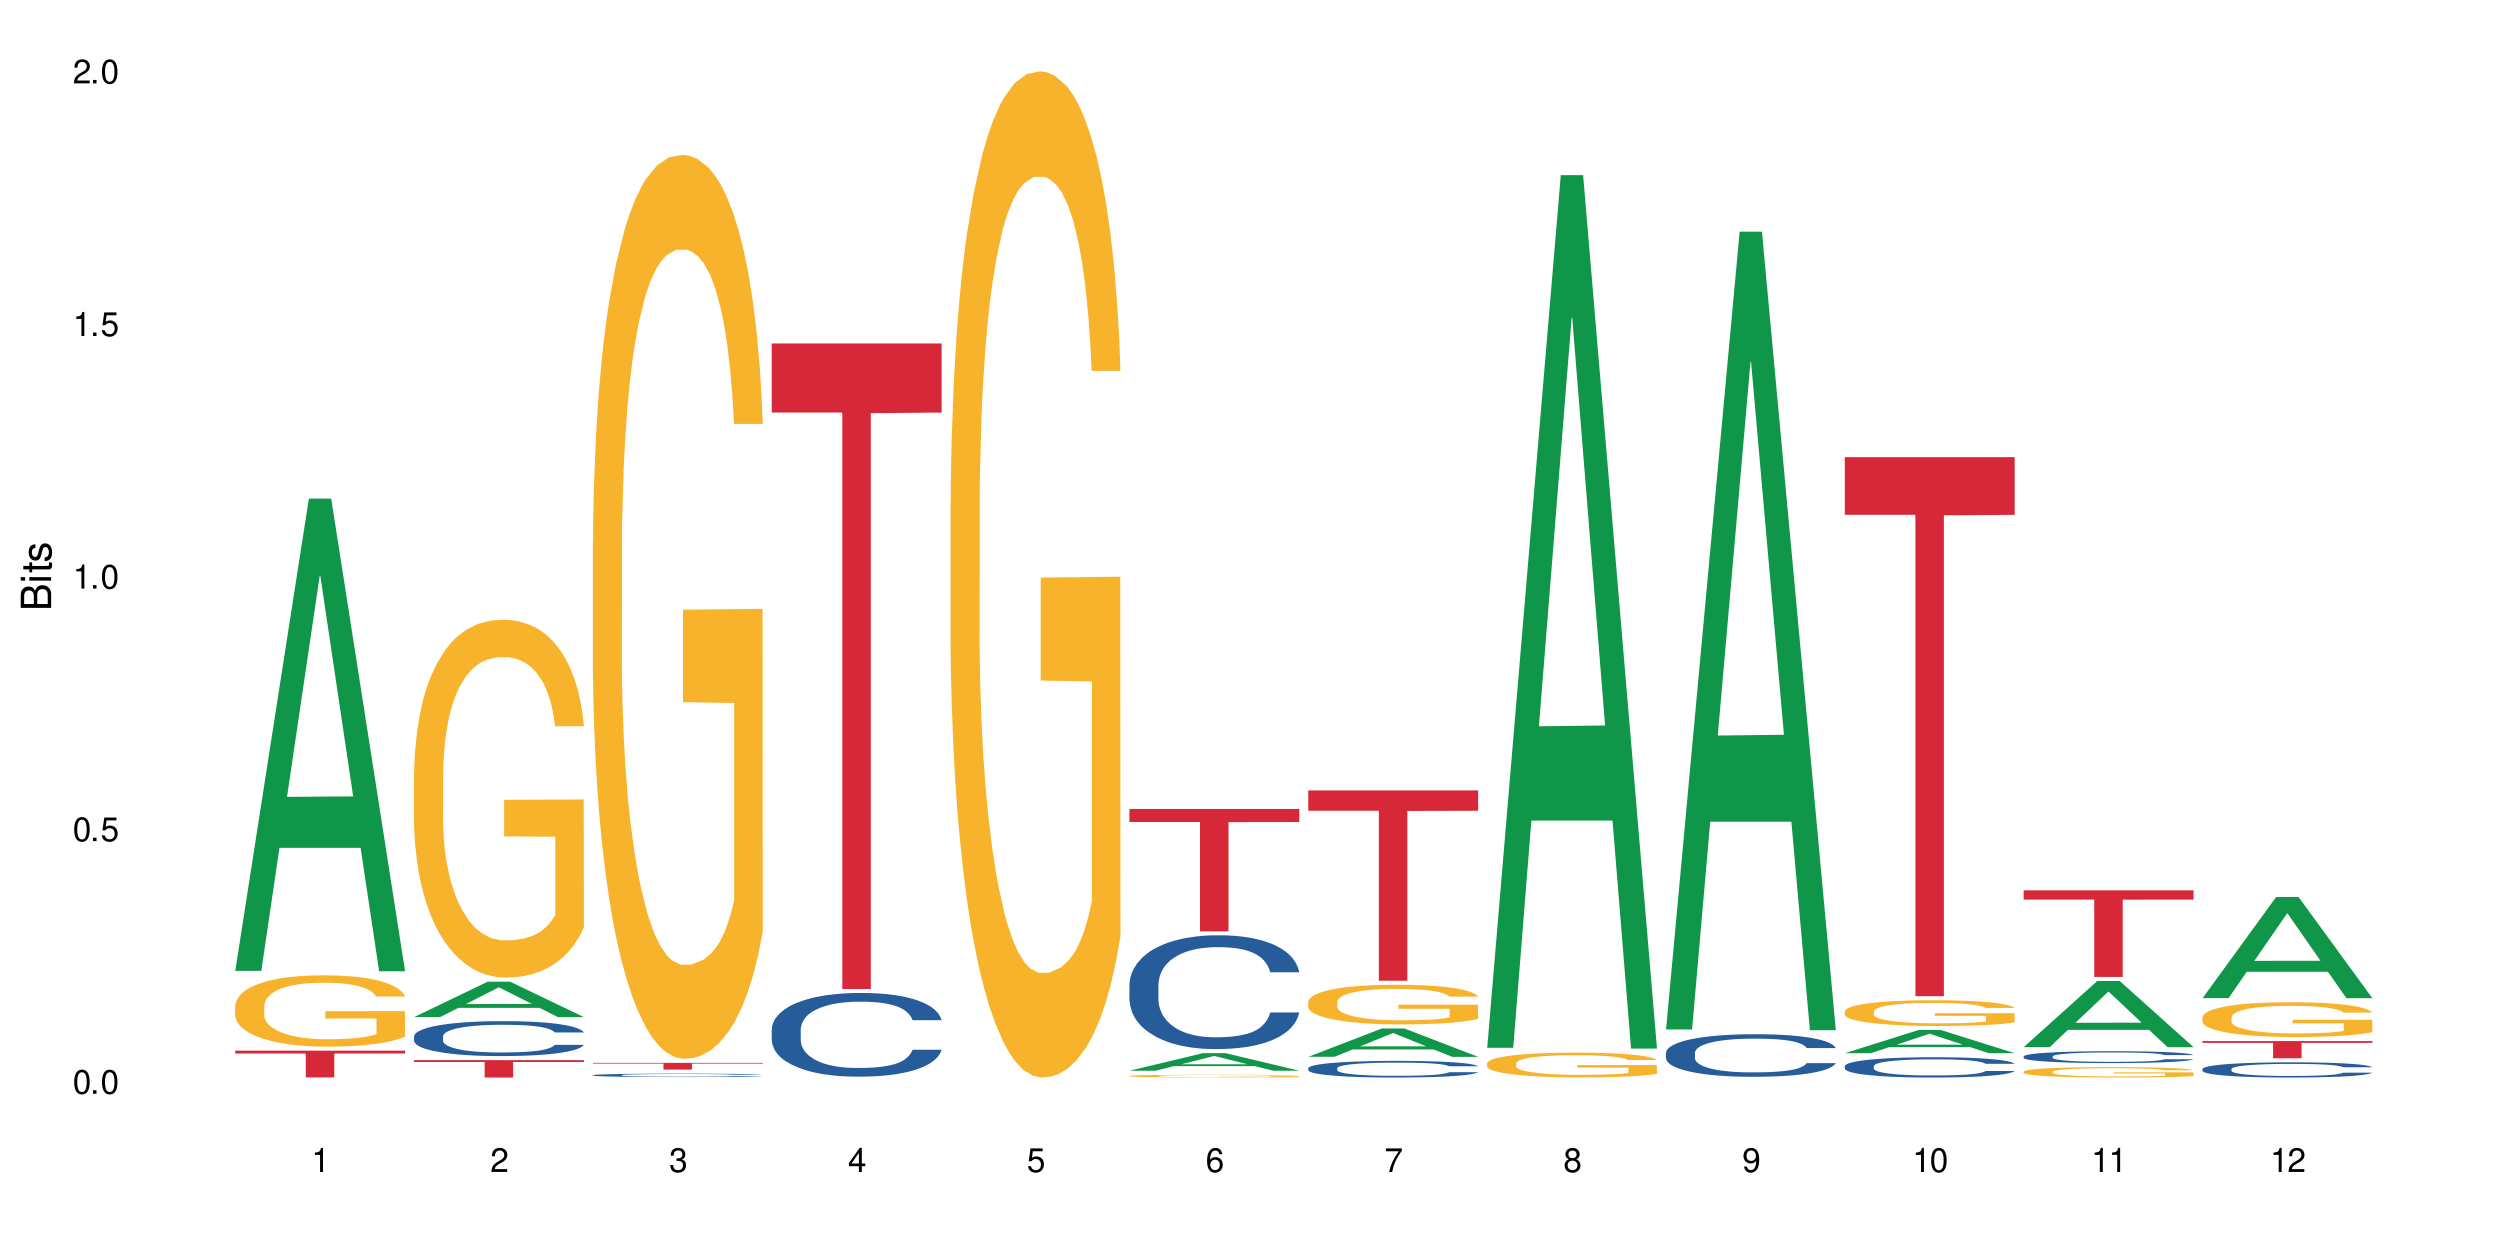 <?xml version="1.0" encoding="UTF-8"?>
<svg xmlns="http://www.w3.org/2000/svg" xmlns:xlink="http://www.w3.org/1999/xlink" width="720" height="360" viewBox="0 0 720 360">
<defs>
<g>
<g id="glyph-0-0">
</g>
<g id="glyph-0-1">
<path d="M 2.641 -6.938 C 2 -6.938 1.422 -6.656 1.078 -6.172 C 0.641 -5.562 0.406 -4.641 0.406 -3.359 C 0.406 -1.016 1.188 0.219 2.641 0.219 C 4.078 0.219 4.859 -1.016 4.859 -3.297 C 4.859 -4.641 4.656 -5.547 4.203 -6.172 C 3.844 -6.656 3.281 -6.938 2.641 -6.938 Z M 2.641 -6.188 C 3.547 -6.188 4 -5.25 4 -3.375 C 4 -1.406 3.562 -0.484 2.625 -0.484 C 1.734 -0.484 1.281 -1.438 1.281 -3.344 C 1.281 -5.25 1.734 -6.188 2.641 -6.188 Z M 2.641 -6.188 "/>
</g>
<g id="glyph-0-2">
<path d="M 1.828 -1 L 0.828 -1 L 0.828 0 L 1.828 0 Z M 1.828 -1 "/>
</g>
<g id="glyph-0-3">
<path d="M 4.562 -6.797 L 1.062 -6.797 L 0.547 -3.094 L 1.328 -3.094 C 1.719 -3.562 2.047 -3.734 2.578 -3.734 C 3.484 -3.734 4.062 -3.109 4.062 -2.094 C 4.062 -1.125 3.484 -0.531 2.578 -0.531 C 1.828 -0.531 1.375 -0.906 1.188 -1.672 L 0.328 -1.672 C 0.453 -1.109 0.547 -0.844 0.75 -0.594 C 1.125 -0.078 1.828 0.219 2.594 0.219 C 3.969 0.219 4.922 -0.781 4.922 -2.219 C 4.922 -3.562 4.031 -4.484 2.719 -4.484 C 2.25 -4.484 1.859 -4.359 1.469 -4.062 L 1.734 -5.969 L 4.562 -5.969 Z M 4.562 -6.797 "/>
</g>
<g id="glyph-0-4">
<path d="M 2.484 -4.938 L 2.484 0 L 3.328 0 L 3.328 -6.938 L 2.766 -6.938 C 2.469 -5.875 2.281 -5.734 0.984 -5.562 L 0.984 -4.938 Z M 2.484 -4.938 "/>
</g>
<g id="glyph-0-5">
<path d="M 4.859 -0.828 L 1.281 -0.828 C 1.359 -1.406 1.672 -1.781 2.5 -2.281 L 3.469 -2.828 C 4.406 -3.344 4.906 -4.062 4.906 -4.906 C 4.906 -5.484 4.672 -6.031 4.266 -6.406 C 3.859 -6.766 3.375 -6.938 2.719 -6.938 C 1.859 -6.938 1.219 -6.625 0.844 -6.031 C 0.609 -5.672 0.5 -5.234 0.484 -4.531 L 1.328 -4.531 C 1.359 -5.016 1.406 -5.281 1.531 -5.516 C 1.75 -5.938 2.188 -6.203 2.703 -6.203 C 3.469 -6.203 4.031 -5.641 4.031 -4.891 C 4.031 -4.344 3.719 -3.859 3.125 -3.516 L 2.234 -3 C 0.812 -2.172 0.406 -1.531 0.328 -0.016 L 4.859 -0.016 Z M 4.859 -0.828 "/>
</g>
<g id="glyph-0-6">
<path d="M 2.125 -3.188 L 2.578 -3.188 C 3.5 -3.188 3.984 -2.766 3.984 -1.922 C 3.984 -1.062 3.469 -0.531 2.594 -0.531 C 1.656 -0.531 1.203 -1 1.156 -2.016 L 0.312 -2.016 C 0.344 -1.453 0.438 -1.094 0.609 -0.781 C 0.953 -0.109 1.625 0.219 2.547 0.219 C 3.953 0.219 4.859 -0.625 4.859 -1.938 C 4.859 -2.828 4.516 -3.297 3.703 -3.594 C 4.344 -3.844 4.656 -4.328 4.656 -5.031 C 4.656 -6.219 3.875 -6.938 2.578 -6.938 C 1.203 -6.938 0.484 -6.172 0.453 -4.703 L 1.297 -4.703 C 1.312 -5.125 1.344 -5.359 1.453 -5.578 C 1.641 -5.969 2.062 -6.203 2.594 -6.203 C 3.344 -6.203 3.797 -5.75 3.797 -5 C 3.797 -4.516 3.609 -4.219 3.25 -4.047 C 3.016 -3.953 2.703 -3.922 2.125 -3.906 Z M 2.125 -3.188 "/>
</g>
<g id="glyph-0-7">
<path d="M 3.141 -1.672 L 3.141 0 L 3.984 0 L 3.984 -1.672 L 4.984 -1.672 L 4.984 -2.438 L 3.984 -2.438 L 3.984 -6.938 L 3.359 -6.938 L 0.266 -2.578 L 0.266 -1.672 Z M 3.141 -2.438 L 1 -2.438 L 3.141 -5.5 Z M 3.141 -2.438 "/>
</g>
<g id="glyph-0-8">
<path d="M 4.781 -5.125 C 4.609 -6.266 3.891 -6.938 2.844 -6.938 C 2.094 -6.938 1.422 -6.578 1.031 -5.953 C 0.594 -5.266 0.406 -4.422 0.406 -3.172 C 0.406 -2 0.578 -1.25 0.984 -0.641 C 1.359 -0.078 1.953 0.219 2.703 0.219 C 3.984 0.219 4.922 -0.75 4.922 -2.094 C 4.922 -3.375 4.062 -4.281 2.844 -4.281 C 2.172 -4.281 1.641 -4.031 1.281 -3.516 C 1.281 -5.234 1.828 -6.188 2.797 -6.188 C 3.391 -6.188 3.797 -5.797 3.938 -5.125 Z M 2.734 -3.531 C 3.547 -3.531 4.062 -2.953 4.062 -2.031 C 4.062 -1.156 3.484 -0.531 2.703 -0.531 C 1.922 -0.531 1.328 -1.188 1.328 -2.078 C 1.328 -2.938 1.906 -3.531 2.734 -3.531 Z M 2.734 -3.531 "/>
</g>
<g id="glyph-0-9">
<path d="M 4.984 -6.797 L 0.438 -6.797 L 0.438 -5.969 L 4.109 -5.969 C 2.5 -3.656 1.828 -2.234 1.328 0 L 2.219 0 C 2.594 -2.172 3.453 -4.047 4.984 -6.094 Z M 4.984 -6.797 "/>
</g>
<g id="glyph-0-10">
<path d="M 3.75 -3.656 C 4.469 -4.094 4.688 -4.438 4.688 -5.078 C 4.688 -6.172 3.844 -6.938 2.641 -6.938 C 1.438 -6.938 0.594 -6.172 0.594 -5.094 C 0.594 -4.438 0.812 -4.094 1.516 -3.656 C 0.734 -3.266 0.359 -2.703 0.359 -1.922 C 0.359 -0.656 1.281 0.219 2.641 0.219 C 3.984 0.219 4.922 -0.656 4.922 -1.922 C 4.922 -2.703 4.531 -3.266 3.75 -3.656 Z M 2.641 -6.188 C 3.359 -6.188 3.812 -5.75 3.812 -5.062 C 3.812 -4.406 3.344 -3.984 2.641 -3.984 C 1.922 -3.984 1.453 -4.406 1.453 -5.078 C 1.453 -5.75 1.922 -6.188 2.641 -6.188 Z M 2.641 -3.266 C 3.484 -3.266 4.062 -2.719 4.062 -1.906 C 4.062 -1.078 3.484 -0.531 2.625 -0.531 C 1.797 -0.531 1.219 -1.094 1.219 -1.906 C 1.219 -2.719 1.781 -3.266 2.641 -3.266 Z M 2.641 -3.266 "/>
</g>
<g id="glyph-0-11">
<path d="M 0.516 -1.578 C 0.672 -0.453 1.406 0.219 2.438 0.219 C 3.188 0.219 3.859 -0.141 4.266 -0.766 C 4.688 -1.453 4.891 -2.297 4.891 -3.547 C 4.891 -4.719 4.703 -5.453 4.312 -6.078 C 3.938 -6.641 3.344 -6.938 2.594 -6.938 C 1.297 -6.938 0.359 -5.969 0.359 -4.625 C 0.359 -3.344 1.234 -2.453 2.453 -2.453 C 3.094 -2.453 3.578 -2.672 4.016 -3.203 C 4 -1.484 3.469 -0.531 2.5 -0.531 C 1.906 -0.531 1.484 -0.906 1.359 -1.578 Z M 2.578 -6.203 C 3.375 -6.203 3.969 -5.531 3.969 -4.641 C 3.969 -3.797 3.391 -3.188 2.547 -3.188 C 1.734 -3.188 1.234 -3.766 1.234 -4.688 C 1.234 -5.562 1.797 -6.203 2.578 -6.203 Z M 2.578 -6.203 "/>
</g>
<g id="glyph-1-0">
</g>
<g id="glyph-1-1">
<path d="M 0 -0.953 L 0 -4.891 C 0 -5.719 -0.234 -6.344 -0.734 -6.797 C -1.188 -7.234 -1.812 -7.469 -2.5 -7.469 C -3.547 -7.469 -4.188 -7 -4.625 -5.875 C -4.984 -6.688 -5.625 -7.094 -6.531 -7.094 C -7.172 -7.094 -7.734 -6.859 -8.141 -6.391 C -8.562 -5.922 -8.75 -5.344 -8.75 -4.5 L -8.75 -0.953 Z M -4.984 -2.062 L -7.766 -2.062 L -7.766 -4.219 C -7.766 -4.844 -7.688 -5.203 -7.453 -5.5 C -7.219 -5.812 -6.859 -5.969 -6.375 -5.969 C -5.891 -5.969 -5.531 -5.812 -5.297 -5.5 C -5.062 -5.203 -4.984 -4.844 -4.984 -4.219 Z M -0.984 -2.062 L -4 -2.062 L -4 -4.781 C -4 -5.766 -3.438 -6.359 -2.484 -6.359 C -1.547 -6.359 -0.984 -5.766 -0.984 -4.781 Z M -0.984 -2.062 "/>
</g>
<g id="glyph-1-2">
<path d="M -6.281 -1.797 L -6.281 -0.797 L 0 -0.797 L 0 -1.797 Z M -8.75 -1.797 L -8.75 -0.797 L -7.484 -0.797 L -7.484 -1.797 Z M -8.75 -1.797 "/>
</g>
<g id="glyph-1-3">
<path d="M -6.281 -3.047 L -6.281 -2.016 L -8.016 -2.016 L -8.016 -1.016 L -6.281 -1.016 L -6.281 -0.172 L -5.469 -0.172 L -5.469 -1.016 L -0.719 -1.016 C -0.078 -1.016 0.281 -1.453 0.281 -2.234 C 0.281 -2.5 0.25 -2.719 0.188 -3.047 L -0.641 -3.047 C -0.609 -2.906 -0.594 -2.766 -0.594 -2.562 C -0.594 -2.141 -0.719 -2.016 -1.156 -2.016 L -5.469 -2.016 L -5.469 -3.047 Z M -6.281 -3.047 "/>
</g>
<g id="glyph-1-4">
<path d="M -4.531 -5.25 C -5.766 -5.25 -6.469 -4.422 -6.469 -2.969 C -6.469 -1.516 -5.719 -0.562 -4.547 -0.562 C -3.562 -0.562 -3.094 -1.062 -2.734 -2.562 L -2.516 -3.484 C -2.344 -4.188 -2.094 -4.469 -1.641 -4.469 C -1.047 -4.469 -0.641 -3.875 -0.641 -3 C -0.641 -2.453 -0.797 -2 -1.062 -1.75 C -1.25 -1.594 -1.422 -1.531 -1.875 -1.469 L -1.875 -0.406 C -0.422 -0.453 0.281 -1.266 0.281 -2.922 C 0.281 -4.5 -0.5 -5.516 -1.719 -5.516 C -2.656 -5.516 -3.172 -4.984 -3.469 -3.734 L -3.703 -2.766 C -3.891 -1.953 -4.156 -1.609 -4.594 -1.609 C -5.188 -1.609 -5.547 -2.125 -5.547 -2.938 C -5.547 -3.75 -5.203 -4.172 -4.531 -4.203 Z M -4.531 -5.25 "/>
</g>
</g>
</defs>
<rect x="-72" y="-36" width="864" height="432" fill="rgb(100%, 100%, 100%)" fill-opacity="1"/>
<path fill-rule="nonzero" fill="rgb(6.275%, 58.824%, 28.235%)" fill-opacity="1" d="M 67.73 279.602 L 67.785 279.473 L 88.957 143.59 L 95.387 143.59 L 116.664 279.727 L 109.188 279.727 L 103.855 244.191 L 80.488 244.191 L 75.258 279.602 L 67.73 279.602 L 82.734 229.492 L 101.711 229.363 L 92.25 165.832 L 92.145 165.703 L 92.039 166.086 L 82.684 229.363 L 82.734 229.492 Z M 67.73 279.602 "/>
<path fill-rule="nonzero" fill="rgb(96.863%, 70.196%, 16.863%)" fill-opacity="1" d="M 67.73 289.688 L 67.789 289.668 L 67.789 289.293 L 68.031 288.449 L 68.625 287.289 L 69.402 286.332 L 70.238 285.582 L 70.773 285.188 L 71.668 284.625 L 72.445 284.211 L 74.414 283.367 L 76.922 282.578 L 78.293 282.242 L 79.844 281.922 L 82.051 281.566 L 83.066 281.438 L 86.172 281.137 L 89.691 280.949 L 93.57 280.891 L 95.359 280.91 L 97.805 280.984 L 101.148 281.191 L 103.059 281.379 L 104.551 281.566 L 106.102 281.812 L 108.012 282.188 L 109.801 282.637 L 111.234 283.086 L 112.664 283.648 L 113.859 284.25 L 114.871 284.906 L 115.77 285.691 L 116.305 286.352 L 116.664 287.008 L 108.367 287.008 L 107.891 286.352 L 107.355 285.844 L 106.461 285.223 L 105.562 284.773 L 104.668 284.418 L 102.996 283.93 L 101.566 283.629 L 99.777 283.367 L 98.047 283.199 L 96.074 283.086 L 94.883 283.047 L 91.719 283.047 L 88.855 283.18 L 87.184 283.328 L 85.992 283.48 L 84.32 283.762 L 83.305 283.988 L 82.707 284.137 L 80.918 284.719 L 79.727 285.242 L 79.07 285.598 L 78.234 286.164 L 77.637 286.668 L 76.98 287.418 L 76.621 287.98 L 76.145 289.258 L 76.086 292.633 L 76.266 293.348 L 76.621 294.113 L 77.102 294.789 L 77.816 295.504 L 78.531 296.047 L 79.785 296.777 L 80.859 297.266 L 81.695 297.586 L 83.305 298.09 L 83.961 298.258 L 85.512 298.598 L 87.125 298.859 L 89.094 299.086 L 90.586 299.199 L 92.973 299.293 L 96.016 299.293 L 99.598 299.18 L 101.863 299.027 L 103.414 298.879 L 104.43 298.746 L 105.684 298.543 L 106.578 298.355 L 107.414 298.148 L 108.43 297.828 L 108.43 293.348 L 93.688 293.328 L 93.688 291.227 L 116.602 291.207 L 116.664 298.543 L 115.41 299.047 L 113.859 299.535 L 112.367 299.91 L 110.816 300.23 L 108.605 300.586 L 106.816 300.812 L 104.07 301.074 L 101.566 301.242 L 98.941 301.355 L 96.613 301.41 L 93.867 301.43 L 91.422 301.391 L 88.797 301.281 L 86.707 301.129 L 84.797 300.941 L 82.887 300.699 L 80.5 300.305 L 78.949 299.984 L 77.34 299.59 L 75.727 299.121 L 74.297 298.617 L 73.34 298.223 L 72.387 297.773 L 71.371 297.211 L 70.418 296.57 L 69.699 295.992 L 69.043 295.332 L 68.566 294.715 L 68.09 293.871 L 67.852 293.195 L 67.73 292.613 Z M 67.73 289.688 "/>
<path fill-rule="nonzero" fill="rgb(83.922%, 15.686%, 22.353%)" fill-opacity="1" d="M 67.73 302.594 L 116.664 302.594 L 116.664 303.418 L 96.27 303.426 L 96.27 310.289 L 88.066 310.289 L 88.066 303.434 L 87.945 303.418 L 67.73 303.418 Z M 67.73 302.594 "/>
<path fill-rule="nonzero" fill="rgb(6.275%, 58.824%, 28.235%)" fill-opacity="1" d="M 119.238 292.922 L 119.289 292.914 L 140.465 282.719 L 146.895 282.719 L 168.172 292.934 L 160.695 292.934 L 155.363 290.266 L 131.996 290.266 L 126.766 292.922 L 119.238 292.922 L 134.242 289.164 L 153.219 289.152 L 143.758 284.387 L 143.652 284.379 L 143.547 284.406 L 134.191 289.152 L 134.242 289.164 Z M 119.238 292.922 "/>
<path fill-rule="nonzero" fill="rgb(14.51%, 36.078%, 60%)" fill-opacity="1" d="M 119.238 298.469 L 119.297 298.461 L 119.297 298.238 L 119.477 297.891 L 119.895 297.449 L 120.312 297.145 L 121.387 296.605 L 122.879 296.082 L 124.43 295.676 L 125.562 295.438 L 126.578 295.254 L 128.906 294.914 L 130.398 294.738 L 132.008 294.582 L 133.977 294.426 L 135.41 294.336 L 138.633 294.188 L 141.02 294.125 L 142.871 294.098 L 146.867 294.098 L 149.254 294.133 L 150.984 294.18 L 152.895 294.254 L 154.504 294.336 L 157.309 294.535 L 159.816 294.793 L 160.949 294.941 L 162.742 295.227 L 164.113 295.5 L 165.066 295.742 L 166.141 296.082 L 167.098 296.492 L 167.812 296.961 L 168.172 297.359 L 159.816 297.359 L 159.398 296.988 L 158.922 296.707 L 158.027 296.328 L 157.133 296.062 L 155.879 295.797 L 154.746 295.621 L 153.191 295.445 L 151.82 295.336 L 150.387 295.254 L 149.016 295.199 L 146.391 295.145 L 143.348 295.145 L 142.211 295.16 L 139.887 295.234 L 138.633 295.301 L 136.844 295.43 L 135.59 295.547 L 134.098 295.73 L 133.082 295.887 L 131.828 296.125 L 130.934 296.336 L 129.922 296.641 L 129.324 296.871 L 128.785 297.129 L 128.309 297.43 L 127.949 297.754 L 127.711 298.094 L 127.594 298.422 L 127.594 299.848 L 127.711 300.18 L 128.012 300.566 L 128.785 301.125 L 129.922 301.613 L 131.234 302 L 132.484 302.273 L 133.203 302.402 L 134.156 302.551 L 135.648 302.734 L 137.797 302.918 L 139.051 302.992 L 140.961 303.062 L 142.93 303.102 L 145.555 303.102 L 147.883 303.062 L 149.434 303.02 L 151.043 302.945 L 153.254 302.789 L 154.625 302.641 L 155.816 302.465 L 156.715 302.293 L 157.309 302.145 L 158.207 301.859 L 158.922 301.547 L 159.457 301.227 L 159.816 300.914 L 168.172 300.914 L 167.812 301.281 L 167.277 301.641 L 166.738 301.906 L 165.902 302.227 L 164.949 302.512 L 163.574 302.836 L 162.441 303.047 L 160.949 303.273 L 159.578 303.449 L 158.086 303.605 L 155.879 303.789 L 154.445 303.883 L 152.895 303.965 L 151.043 304.039 L 148.719 304.102 L 146.211 304.141 L 143.883 304.148 L 141.379 304.129 L 139.527 304.094 L 137.082 304.012 L 134.039 303.844 L 131.828 303.672 L 130.098 303.496 L 128.605 303.312 L 126.938 303.062 L 124.789 302.66 L 123.477 302.348 L 122.582 302.09 L 121.566 301.73 L 120.852 301.41 L 120.016 300.895 L 119.418 300.242 L 119.238 299.738 Z M 119.238 298.469 "/>
<path fill-rule="nonzero" fill="rgb(96.863%, 70.196%, 16.863%)" fill-opacity="1" d="M 119.238 222.617 L 119.297 222.523 L 119.297 220.641 L 119.535 216.406 L 120.133 210.566 L 120.91 205.766 L 121.746 202 L 122.281 200.023 L 123.176 197.199 L 123.953 195.125 L 125.922 190.891 L 128.43 186.938 L 129.801 185.242 L 131.352 183.641 L 133.559 181.852 L 134.574 181.191 L 137.676 179.688 L 141.199 178.746 L 145.078 178.461 L 146.867 178.555 L 149.312 178.934 L 152.656 179.969 L 154.566 180.91 L 156.059 181.852 L 157.609 183.074 L 159.52 184.957 L 161.309 187.219 L 162.742 189.477 L 164.172 192.301 L 165.367 195.316 L 166.379 198.609 L 167.277 202.566 L 167.812 205.859 L 168.172 209.156 L 159.875 209.156 L 159.398 205.859 L 158.863 203.316 L 157.965 200.211 L 157.07 197.953 L 156.176 196.164 L 154.504 193.715 L 153.074 192.207 L 151.281 190.891 L 149.551 190.043 L 147.582 189.477 L 146.391 189.289 L 143.227 189.289 L 140.363 189.949 L 138.691 190.703 L 137.5 191.453 L 135.828 192.867 L 134.812 193.996 L 134.215 194.75 L 132.426 197.668 L 131.234 200.305 L 130.578 202.094 L 129.742 204.918 L 129.145 207.461 L 128.488 211.227 L 128.129 214.051 L 127.652 220.453 L 127.594 237.398 L 127.773 240.977 L 128.129 244.836 L 128.605 248.227 L 129.324 251.805 L 130.039 254.535 L 131.293 258.207 L 132.367 260.656 L 133.203 262.254 L 134.812 264.797 L 135.469 265.645 L 137.02 267.34 L 138.633 268.656 L 140.602 269.789 L 142.094 270.352 L 144.48 270.824 L 147.523 270.824 L 151.105 270.258 L 153.371 269.504 L 154.922 268.75 L 155.938 268.094 L 157.191 267.059 L 158.086 266.117 L 158.922 265.078 L 159.938 263.48 L 159.938 240.977 L 145.195 240.883 L 145.195 230.34 L 168.109 230.246 L 168.172 267.059 L 166.918 269.598 L 165.367 272.047 L 163.875 273.93 L 162.324 275.531 L 160.113 277.32 L 158.324 278.449 L 155.578 279.766 L 153.074 280.613 L 150.449 281.18 L 148.121 281.461 L 145.375 281.555 L 142.93 281.367 L 140.305 280.805 L 138.215 280.051 L 136.305 279.109 L 134.395 277.883 L 132.008 275.906 L 130.457 274.305 L 128.848 272.328 L 127.234 269.977 L 125.801 267.434 L 124.848 265.457 L 123.895 263.195 L 122.879 260.371 L 121.926 257.172 L 121.207 254.254 L 120.551 250.957 L 120.074 247.852 L 119.598 243.613 L 119.359 240.223 L 119.238 237.305 Z M 119.238 222.617 "/>
<path fill-rule="nonzero" fill="rgb(83.922%, 15.686%, 22.353%)" fill-opacity="1" d="M 119.238 305.312 L 168.172 305.312 L 168.172 305.848 L 147.777 305.855 L 147.777 310.332 L 139.574 310.332 L 139.574 305.859 L 139.453 305.848 L 119.238 305.848 Z M 119.238 305.312 "/>
<path fill-rule="nonzero" fill="rgb(14.51%, 36.078%, 60%)" fill-opacity="1" d="M 170.746 309.641 L 170.805 309.641 L 170.805 309.617 L 170.984 309.586 L 171.402 309.543 L 171.82 309.512 L 172.895 309.461 L 174.387 309.41 L 175.938 309.371 L 177.07 309.348 L 178.086 309.328 L 180.414 309.297 L 181.906 309.277 L 183.516 309.262 L 185.484 309.246 L 186.918 309.238 L 190.141 309.223 L 192.527 309.219 L 194.375 309.215 L 198.375 309.215 L 200.762 309.219 L 202.492 309.223 L 204.402 309.23 L 206.012 309.238 L 208.816 309.258 L 211.324 309.285 L 212.457 309.297 L 214.25 309.324 L 215.621 309.352 L 216.574 309.375 L 217.648 309.41 L 218.605 309.449 L 219.32 309.496 L 219.68 309.531 L 211.324 309.531 L 210.906 309.496 L 210.43 309.469 L 209.535 309.434 L 208.641 309.406 L 207.387 309.383 L 206.25 309.363 L 204.699 309.348 L 203.328 309.336 L 201.895 309.328 L 200.523 309.324 L 197.898 309.316 L 194.855 309.316 L 193.719 309.32 L 191.395 309.328 L 190.141 309.332 L 188.352 309.344 L 187.098 309.355 L 185.605 309.375 L 184.59 309.391 L 183.336 309.414 L 182.441 309.434 L 181.426 309.465 L 180.832 309.484 L 180.293 309.512 L 179.816 309.539 L 179.457 309.57 L 179.219 309.605 L 179.102 309.637 L 179.102 309.773 L 179.219 309.809 L 179.52 309.844 L 180.293 309.898 L 181.426 309.945 L 182.742 309.984 L 183.992 310.012 L 184.711 310.023 L 185.664 310.039 L 187.156 310.055 L 189.305 310.074 L 190.559 310.082 L 192.469 310.086 L 194.438 310.09 L 197.062 310.09 L 199.391 310.086 L 200.941 310.082 L 202.551 310.074 L 204.762 310.062 L 206.133 310.047 L 207.324 310.031 L 208.223 310.012 L 208.816 310 L 209.711 309.969 L 210.43 309.941 L 210.965 309.91 L 211.324 309.879 L 219.68 309.879 L 219.32 309.914 L 218.785 309.949 L 218.246 309.977 L 217.41 310.008 L 216.457 310.035 L 215.082 310.066 L 213.949 310.086 L 212.457 310.109 L 211.086 310.125 L 209.594 310.141 L 207.387 310.16 L 205.953 310.168 L 204.402 310.176 L 202.551 310.184 L 200.227 310.188 L 197.719 310.191 L 192.887 310.191 L 191.035 310.188 L 188.59 310.18 L 185.547 310.164 L 183.336 310.148 L 181.605 310.129 L 180.113 310.113 L 178.445 310.086 L 176.297 310.047 L 174.984 310.02 L 174.086 309.992 L 173.074 309.957 L 172.355 309.926 L 171.523 309.875 L 170.926 309.812 L 170.746 309.766 Z M 170.746 309.641 "/>
<path fill-rule="nonzero" fill="rgb(96.863%, 70.196%, 16.863%)" fill-opacity="1" d="M 170.746 156.098 L 170.805 155.859 L 170.805 151.105 L 171.043 140.406 L 171.641 125.664 L 172.418 113.539 L 173.254 104.027 L 173.789 99.035 L 174.684 91.902 L 175.461 86.672 L 177.43 75.973 L 179.938 65.984 L 181.309 61.707 L 182.859 57.664 L 185.066 53.145 L 186.082 51.48 L 189.184 47.676 L 192.707 45.301 L 196.586 44.586 L 198.375 44.824 L 200.82 45.773 L 204.164 48.391 L 206.074 50.77 L 207.566 53.145 L 209.117 56.238 L 211.027 60.992 L 212.816 66.699 L 214.25 72.406 L 215.68 79.539 L 216.875 87.145 L 217.887 95.469 L 218.785 105.453 L 219.32 113.773 L 219.68 122.098 L 211.383 122.098 L 210.906 113.773 L 210.371 107.355 L 209.473 99.508 L 208.578 93.805 L 207.684 89.285 L 206.012 83.105 L 204.582 79.301 L 202.789 75.973 L 201.059 73.832 L 199.09 72.406 L 197.898 71.93 L 194.734 71.93 L 191.871 73.594 L 190.199 75.496 L 189.008 77.398 L 187.336 80.965 L 186.32 83.816 L 185.723 85.719 L 183.934 93.09 L 182.742 99.746 L 182.086 104.266 L 181.25 111.398 L 180.652 117.816 L 179.996 127.328 L 179.637 134.461 L 179.16 150.629 L 179.102 193.426 L 179.281 202.461 L 179.637 212.207 L 180.113 220.77 L 180.832 229.801 L 181.547 236.699 L 182.801 245.969 L 183.875 252.152 L 184.711 256.195 L 186.32 262.613 L 186.977 264.754 L 188.527 269.035 L 190.141 272.363 L 192.109 275.215 L 193.602 276.641 L 195.988 277.832 L 199.031 277.832 L 202.613 276.402 L 204.879 274.5 L 206.43 272.602 L 207.445 270.934 L 208.699 268.32 L 209.594 265.941 L 210.43 263.328 L 211.445 259.285 L 211.445 202.461 L 196.703 202.223 L 196.703 175.594 L 219.617 175.355 L 219.68 268.32 L 218.426 274.738 L 216.875 280.922 L 215.383 285.676 L 213.832 289.719 L 211.621 294.234 L 209.832 297.09 L 207.086 300.418 L 204.582 302.559 L 201.957 303.984 L 199.629 304.699 L 196.883 304.934 L 194.438 304.461 L 191.812 303.035 L 189.723 301.133 L 187.812 298.754 L 185.902 295.664 L 183.516 290.668 L 181.965 286.629 L 180.355 281.633 L 178.742 275.691 L 177.309 269.27 L 176.355 264.277 L 175.402 258.57 L 174.387 251.438 L 173.43 243.355 L 172.715 235.984 L 172.059 227.664 L 171.582 219.816 L 171.105 209.117 L 170.867 200.559 L 170.746 193.188 Z M 170.746 156.098 "/>
<path fill-rule="nonzero" fill="rgb(83.922%, 15.686%, 22.353%)" fill-opacity="1" d="M 170.746 306.098 L 219.68 306.098 L 219.68 306.309 L 199.285 306.309 L 199.285 308.051 L 191.078 308.051 L 191.078 306.312 L 190.961 306.309 L 170.746 306.309 Z M 170.746 306.098 "/>
<path fill-rule="nonzero" fill="rgb(14.51%, 36.078%, 60%)" fill-opacity="1" d="M 222.254 296.473 L 222.312 296.449 L 222.312 295.922 L 222.492 295.086 L 222.91 294.027 L 223.328 293.301 L 224.402 292.004 L 225.895 290.746 L 227.445 289.777 L 228.578 289.207 L 229.594 288.766 L 231.922 287.949 L 233.414 287.531 L 235.023 287.156 L 236.992 286.781 L 238.426 286.562 L 241.648 286.211 L 244.035 286.055 L 245.883 285.988 L 249.883 285.988 L 252.27 286.078 L 254 286.188 L 255.91 286.363 L 257.52 286.562 L 260.324 287.047 L 262.832 287.664 L 263.965 288.016 L 265.754 288.699 L 267.129 289.359 L 268.082 289.934 L 269.156 290.746 L 270.113 291.738 L 270.828 292.863 L 271.188 293.809 L 262.832 293.809 L 262.414 292.926 L 261.938 292.246 L 261.043 291.344 L 260.145 290.703 L 258.895 290.066 L 257.758 289.645 L 256.207 289.227 L 254.836 288.965 L 253.402 288.766 L 252.031 288.633 L 249.406 288.5 L 246.363 288.5 L 245.227 288.543 L 242.902 288.723 L 241.648 288.875 L 239.855 289.184 L 238.605 289.469 L 237.113 289.91 L 236.098 290.285 L 234.844 290.855 L 233.949 291.363 L 232.934 292.09 L 232.34 292.641 L 231.801 293.258 L 231.324 293.984 L 230.965 294.754 L 230.727 295.57 L 230.609 296.363 L 230.609 299.777 L 230.727 300.57 L 231.027 301.496 L 231.801 302.836 L 232.934 304.004 L 234.25 304.93 L 235.5 305.59 L 236.219 305.898 L 237.172 306.25 L 238.664 306.691 L 240.812 307.133 L 242.066 307.309 L 243.977 307.484 L 245.945 307.574 L 248.57 307.574 L 250.898 307.484 L 252.449 307.375 L 254.059 307.199 L 256.266 306.824 L 257.641 306.473 L 258.832 306.055 L 259.73 305.633 L 260.324 305.281 L 261.219 304.602 L 261.938 303.852 L 262.473 303.078 L 262.832 302.332 L 271.188 302.332 L 270.828 303.211 L 270.289 304.07 L 269.754 304.711 L 268.918 305.48 L 267.965 306.164 L 266.59 306.934 L 265.457 307.441 L 263.965 307.992 L 262.594 308.41 L 261.102 308.785 L 258.895 309.223 L 257.461 309.445 L 255.91 309.645 L 254.059 309.82 L 251.73 309.973 L 249.227 310.062 L 246.898 310.082 L 244.391 310.039 L 242.543 309.953 L 240.098 309.754 L 237.051 309.355 L 234.844 308.938 L 233.113 308.52 L 231.621 308.078 L 229.953 307.484 L 227.805 306.516 L 226.492 305.766 L 225.594 305.148 L 224.582 304.293 L 223.863 303.52 L 223.031 302.289 L 222.434 300.723 L 222.254 299.512 Z M 222.254 296.473 "/>
<path fill-rule="nonzero" fill="rgb(83.922%, 15.686%, 22.353%)" fill-opacity="1" d="M 222.254 98.918 L 271.188 98.918 L 271.188 118.816 L 250.793 118.992 L 250.793 284.828 L 242.586 284.828 L 242.586 119.164 L 242.469 118.816 L 222.254 118.816 Z M 222.254 98.918 "/>
<path fill-rule="nonzero" fill="rgb(96.863%, 70.196%, 16.863%)" fill-opacity="1" d="M 273.762 144.652 L 273.82 144.387 L 273.82 139.094 L 274.059 127.184 L 274.656 110.777 L 275.434 97.277 L 276.27 86.691 L 276.805 81.133 L 277.699 73.195 L 278.477 67.371 L 280.445 55.461 L 282.949 44.348 L 284.324 39.582 L 285.875 35.082 L 288.082 30.055 L 289.098 28.203 L 292.199 23.965 L 295.723 21.32 L 299.602 20.527 L 301.391 20.789 L 303.836 21.848 L 307.18 24.762 L 309.09 27.406 L 310.578 30.055 L 312.133 33.496 L 314.039 38.789 L 315.832 45.141 L 317.262 51.492 L 318.695 59.43 L 319.891 67.902 L 320.902 77.164 L 321.797 88.281 L 322.336 97.543 L 322.695 106.805 L 314.398 106.805 L 313.922 97.543 L 313.383 90.398 L 312.488 81.664 L 311.594 75.312 L 310.699 70.281 L 309.027 63.402 L 307.598 59.168 L 305.805 55.461 L 304.074 53.078 L 302.105 51.492 L 300.914 50.961 L 297.75 50.961 L 294.887 52.816 L 293.215 54.934 L 292.02 57.051 L 290.352 61.02 L 289.336 64.195 L 288.738 66.312 L 286.949 74.516 L 285.754 81.93 L 285.098 86.957 L 284.266 94.898 L 283.668 102.043 L 283.012 112.629 L 282.652 120.57 L 282.176 138.566 L 282.117 186.207 L 282.293 196.262 L 282.652 207.113 L 283.129 216.641 L 283.848 226.699 L 284.562 234.375 L 285.816 244.695 L 286.891 251.578 L 287.727 256.078 L 289.336 263.223 L 289.992 265.605 L 291.543 270.367 L 293.156 274.074 L 295.125 277.25 L 296.617 278.836 L 299.004 280.16 L 302.047 280.16 L 305.625 278.574 L 307.895 276.457 L 309.445 274.34 L 310.461 272.484 L 311.715 269.574 L 312.609 266.926 L 313.445 264.016 L 314.457 259.516 L 314.457 196.262 L 299.719 195.996 L 299.719 166.355 L 322.633 166.09 L 322.695 269.574 L 321.441 276.719 L 319.891 283.602 L 318.398 288.895 L 316.844 293.395 L 314.637 298.422 L 312.848 301.598 L 310.102 305.305 L 307.598 307.688 L 304.969 309.273 L 302.645 310.066 L 299.898 310.332 L 297.453 309.805 L 294.824 308.215 L 292.738 306.098 L 290.828 303.453 L 288.918 300.012 L 286.531 294.453 L 284.98 289.953 L 283.367 284.395 L 281.758 277.777 L 280.324 270.633 L 279.371 265.074 L 278.414 258.723 L 277.402 250.781 L 276.445 241.785 L 275.73 233.578 L 275.074 224.316 L 274.598 215.582 L 274.121 203.672 L 273.879 194.145 L 273.762 185.941 Z M 273.762 144.652 "/>
<path fill-rule="nonzero" fill="rgb(6.275%, 58.824%, 28.235%)" fill-opacity="1" d="M 325.27 308.371 L 325.32 308.367 L 346.492 303.301 L 352.926 303.301 L 374.199 308.375 L 366.727 308.375 L 361.395 307.051 L 338.023 307.051 L 332.797 308.371 L 325.27 308.371 L 340.273 306.504 L 359.25 306.5 L 349.789 304.133 L 349.684 304.125 L 349.578 304.141 L 340.219 306.5 L 340.273 306.504 Z M 325.27 308.371 "/>
<path fill-rule="nonzero" fill="rgb(14.51%, 36.078%, 60%)" fill-opacity="1" d="M 325.27 283.633 L 325.328 283.605 L 325.328 282.887 L 325.508 281.75 L 325.926 280.312 L 326.344 279.324 L 327.418 277.555 L 328.91 275.852 L 330.461 274.531 L 331.594 273.754 L 332.609 273.156 L 334.938 272.047 L 336.43 271.477 L 338.039 270.969 L 340.008 270.461 L 341.441 270.16 L 344.664 269.684 L 347.051 269.473 L 348.898 269.383 L 352.898 269.383 L 355.285 269.504 L 357.016 269.652 L 358.926 269.891 L 360.535 270.16 L 363.34 270.82 L 365.848 271.656 L 366.98 272.137 L 368.77 273.066 L 370.145 273.965 L 371.098 274.742 L 372.172 275.852 L 373.129 277.195 L 373.844 278.723 L 374.199 280.012 L 365.848 280.012 L 365.43 278.812 L 364.953 277.887 L 364.055 276.66 L 363.16 275.789 L 361.91 274.922 L 360.773 274.352 L 359.223 273.785 L 357.852 273.426 L 356.418 273.156 L 355.047 272.977 L 352.422 272.797 L 349.379 272.797 L 348.242 272.855 L 345.914 273.094 L 344.664 273.305 L 342.871 273.723 L 341.621 274.113 L 340.129 274.711 L 339.113 275.223 L 337.859 276 L 336.965 276.688 L 335.949 277.676 L 335.355 278.426 L 334.816 279.262 L 334.34 280.25 L 333.98 281.301 L 333.742 282.406 L 333.625 283.484 L 333.625 288.125 L 333.742 289.203 L 334.039 290.461 L 334.816 292.289 L 335.949 293.875 L 337.262 295.133 L 338.516 296.031 L 339.234 296.449 L 340.188 296.93 L 341.68 297.527 L 343.828 298.125 L 345.082 298.367 L 346.988 298.605 L 348.961 298.727 L 351.586 298.727 L 353.914 298.605 L 355.465 298.457 L 357.074 298.215 L 359.281 297.707 L 360.656 297.227 L 361.848 296.66 L 362.742 296.09 L 363.34 295.609 L 364.234 294.684 L 364.953 293.664 L 365.488 292.617 L 365.848 291.598 L 374.199 291.598 L 373.844 292.797 L 373.305 293.965 L 372.77 294.832 L 371.934 295.879 L 370.98 296.809 L 369.605 297.855 L 368.473 298.547 L 366.98 299.293 L 365.609 299.863 L 364.117 300.371 L 361.91 300.969 L 360.477 301.27 L 358.926 301.539 L 357.074 301.777 L 354.746 301.988 L 352.242 302.109 L 349.914 302.137 L 347.406 302.078 L 345.559 301.957 L 343.109 301.688 L 340.066 301.148 L 337.859 300.582 L 336.129 300.012 L 334.637 299.414 L 332.965 298.605 L 330.82 297.289 L 329.504 296.27 L 328.609 295.43 L 327.598 294.262 L 326.879 293.215 L 326.043 291.539 L 325.449 289.414 L 325.27 287.766 Z M 325.27 283.633 "/>
<path fill-rule="nonzero" fill="rgb(96.863%, 70.196%, 16.863%)" fill-opacity="1" d="M 325.27 309.879 L 325.328 309.879 L 325.328 309.863 L 325.566 309.832 L 326.164 309.785 L 326.941 309.75 L 327.773 309.719 L 328.312 309.703 L 329.207 309.684 L 329.984 309.668 L 331.953 309.633 L 334.457 309.605 L 335.832 309.59 L 337.383 309.578 L 339.59 309.566 L 340.605 309.559 L 343.707 309.547 L 347.23 309.543 L 351.109 309.539 L 352.898 309.539 L 355.344 309.543 L 358.688 309.551 L 360.594 309.559 L 362.086 309.566 L 363.641 309.574 L 365.547 309.59 L 367.34 309.605 L 368.77 309.625 L 370.203 309.645 L 371.395 309.668 L 372.41 309.695 L 373.305 309.723 L 373.844 309.75 L 374.199 309.773 L 365.906 309.773 L 365.43 309.75 L 364.891 309.73 L 363.996 309.707 L 363.102 309.688 L 362.207 309.676 L 360.535 309.656 L 359.105 309.645 L 357.312 309.633 L 355.582 309.629 L 353.613 309.625 L 352.422 309.621 L 349.258 309.621 L 346.395 309.629 L 344.723 309.633 L 343.527 309.641 L 341.859 309.648 L 340.844 309.66 L 340.246 309.664 L 338.457 309.688 L 337.262 309.707 L 336.605 309.723 L 335.77 309.742 L 335.176 309.762 L 334.52 309.793 L 334.16 309.812 L 333.684 309.863 L 333.625 309.992 L 333.801 310.02 L 334.16 310.051 L 334.637 310.074 L 335.355 310.102 L 336.07 310.125 L 337.324 310.152 L 338.398 310.172 L 339.234 310.184 L 340.844 310.203 L 341.5 310.211 L 343.051 310.223 L 344.664 310.234 L 346.633 310.242 L 348.125 310.246 L 350.512 310.25 L 353.555 310.25 L 357.133 310.246 L 359.402 310.238 L 360.953 310.234 L 361.969 310.23 L 363.223 310.223 L 364.117 310.215 L 364.953 310.207 L 365.965 310.191 L 365.965 310.02 L 351.227 310.02 L 351.227 309.938 L 374.141 309.938 L 374.199 310.223 L 372.949 310.242 L 371.395 310.258 L 369.906 310.273 L 368.352 310.285 L 366.145 310.301 L 364.355 310.309 L 361.609 310.32 L 359.105 310.324 L 356.477 310.328 L 354.152 310.332 L 348.961 310.332 L 346.332 310.328 L 344.246 310.32 L 340.426 310.305 L 338.039 310.289 L 336.488 310.277 L 334.875 310.262 L 333.266 310.242 L 331.832 310.223 L 330.879 310.207 L 329.922 310.191 L 328.91 310.168 L 327.953 310.145 L 327.238 310.121 L 326.582 310.098 L 326.105 310.074 L 325.625 310.039 L 325.387 310.016 L 325.27 309.992 Z M 325.27 309.879 "/>
<path fill-rule="nonzero" fill="rgb(83.922%, 15.686%, 22.353%)" fill-opacity="1" d="M 325.27 232.969 L 374.199 232.969 L 374.199 236.742 L 353.809 236.773 L 353.809 268.219 L 345.602 268.219 L 345.602 236.809 L 345.484 236.742 L 325.27 236.742 Z M 325.27 232.969 "/>
<path fill-rule="nonzero" fill="rgb(6.275%, 58.824%, 28.235%)" fill-opacity="1" d="M 376.777 304.367 L 376.828 304.359 L 398 296.191 L 404.43 296.191 L 425.707 304.375 L 418.234 304.375 L 412.902 302.242 L 389.531 302.242 L 384.305 304.367 L 376.777 304.367 L 391.781 301.355 L 410.758 301.348 L 401.293 297.531 L 401.191 297.523 L 401.086 297.547 L 391.727 301.348 L 391.781 301.355 Z M 376.777 304.367 "/>
<path fill-rule="nonzero" fill="rgb(14.51%, 36.078%, 60%)" fill-opacity="1" d="M 376.777 307.625 L 376.836 307.621 L 376.836 307.516 L 377.016 307.348 L 377.434 307.141 L 377.852 306.996 L 378.926 306.734 L 380.418 306.488 L 381.969 306.293 L 383.102 306.18 L 384.117 306.094 L 386.445 305.93 L 387.934 305.848 L 389.547 305.773 L 391.516 305.699 L 392.949 305.656 L 396.172 305.586 L 398.559 305.555 L 400.406 305.539 L 404.406 305.539 L 406.793 305.559 L 408.523 305.578 L 410.434 305.613 L 412.043 305.656 L 414.848 305.75 L 417.355 305.875 L 418.488 305.945 L 420.277 306.078 L 421.652 306.211 L 422.605 306.324 L 423.68 306.488 L 424.633 306.684 L 425.352 306.906 L 425.707 307.094 L 417.355 307.094 L 416.938 306.922 L 416.461 306.785 L 415.562 306.605 L 414.668 306.477 L 413.414 306.352 L 412.281 306.27 L 410.73 306.184 L 409.359 306.133 L 407.926 306.094 L 406.555 306.066 L 403.93 306.039 L 400.883 306.039 L 399.75 306.047 L 397.422 306.082 L 396.172 306.113 L 394.379 306.176 L 393.129 306.234 L 391.637 306.32 L 390.621 306.395 L 389.367 306.508 L 388.473 306.609 L 387.457 306.754 L 386.859 306.863 L 386.324 306.984 L 385.848 307.129 L 385.488 307.285 L 385.25 307.445 L 385.129 307.605 L 385.129 308.281 L 385.25 308.441 L 385.547 308.625 L 386.324 308.891 L 387.457 309.125 L 388.77 309.309 L 390.023 309.438 L 390.738 309.5 L 391.695 309.57 L 393.188 309.656 L 395.336 309.746 L 396.59 309.781 L 398.496 309.816 L 400.469 309.832 L 403.094 309.832 L 405.418 309.816 L 406.973 309.793 L 408.582 309.758 L 410.789 309.684 L 412.164 309.613 L 413.355 309.531 L 414.25 309.449 L 414.848 309.379 L 415.742 309.242 L 416.461 309.094 L 416.996 308.941 L 417.355 308.789 L 425.707 308.789 L 425.352 308.965 L 424.812 309.137 L 424.277 309.262 L 423.441 309.418 L 422.484 309.555 L 421.113 309.707 L 419.98 309.809 L 418.488 309.918 L 417.117 310 L 415.625 310.074 L 413.414 310.16 L 411.984 310.207 L 410.434 310.246 L 408.582 310.281 L 406.254 310.309 L 403.75 310.328 L 401.422 310.332 L 398.914 310.324 L 397.066 310.305 L 394.617 310.266 L 391.574 310.188 L 389.367 310.105 L 387.637 310.02 L 386.145 309.934 L 384.473 309.816 L 382.324 309.621 L 381.012 309.473 L 380.117 309.352 L 379.105 309.18 L 378.387 309.027 L 377.551 308.781 L 376.957 308.473 L 376.777 308.23 Z M 376.777 307.625 "/>
<path fill-rule="nonzero" fill="rgb(96.863%, 70.196%, 16.863%)" fill-opacity="1" d="M 376.777 288.504 L 376.836 288.492 L 376.836 288.285 L 377.074 287.816 L 377.672 287.168 L 378.449 286.637 L 379.281 286.219 L 379.82 286 L 380.715 285.688 L 381.492 285.461 L 383.461 284.988 L 385.965 284.551 L 387.34 284.363 L 388.891 284.188 L 391.098 283.988 L 392.113 283.918 L 395.215 283.75 L 398.734 283.645 L 402.613 283.613 L 404.406 283.625 L 406.852 283.668 L 410.195 283.781 L 412.102 283.887 L 413.594 283.988 L 415.148 284.125 L 417.055 284.332 L 418.848 284.582 L 420.277 284.832 L 421.711 285.148 L 422.902 285.48 L 423.918 285.844 L 424.812 286.281 L 425.352 286.648 L 425.707 287.012 L 417.414 287.012 L 416.938 286.648 L 416.398 286.367 L 415.504 286.023 L 414.609 285.773 L 413.715 285.574 L 412.043 285.305 L 410.609 285.137 L 408.82 284.988 L 407.09 284.895 L 405.121 284.832 L 403.93 284.812 L 400.766 284.812 L 397.902 284.887 L 396.23 284.969 L 395.035 285.051 L 393.367 285.211 L 392.352 285.336 L 391.754 285.418 L 389.965 285.742 L 388.77 286.031 L 388.113 286.23 L 387.277 286.543 L 386.684 286.824 L 386.027 287.242 L 385.668 287.555 L 385.191 288.262 L 385.129 290.141 L 385.309 290.535 L 385.668 290.965 L 386.145 291.34 L 386.859 291.734 L 387.578 292.039 L 388.832 292.445 L 389.906 292.715 L 390.738 292.891 L 392.352 293.172 L 393.008 293.266 L 394.559 293.453 L 396.172 293.602 L 398.141 293.727 L 399.633 293.789 L 402.02 293.84 L 405.062 293.84 L 408.641 293.777 L 410.91 293.695 L 412.461 293.613 L 413.477 293.539 L 414.73 293.422 L 415.625 293.32 L 416.461 293.203 L 417.473 293.027 L 417.473 290.535 L 402.734 290.527 L 402.734 289.359 L 425.648 289.348 L 425.707 293.422 L 424.457 293.707 L 422.902 293.977 L 421.414 294.184 L 419.859 294.363 L 417.652 294.559 L 415.863 294.684 L 413.117 294.832 L 410.609 294.926 L 407.984 294.988 L 405.66 295.02 L 402.914 295.027 L 400.469 295.008 L 397.84 294.945 L 395.754 294.863 L 393.844 294.758 L 391.934 294.621 L 389.547 294.402 L 387.996 294.227 L 386.383 294.008 L 384.773 293.746 L 383.34 293.465 L 382.387 293.246 L 381.43 292.996 L 380.418 292.684 L 379.461 292.328 L 378.746 292.008 L 378.09 291.641 L 377.613 291.297 L 377.133 290.828 L 376.895 290.453 L 376.777 290.129 Z M 376.777 288.504 "/>
<path fill-rule="nonzero" fill="rgb(83.922%, 15.686%, 22.353%)" fill-opacity="1" d="M 376.777 227.629 L 425.707 227.629 L 425.707 233.496 L 405.316 233.551 L 405.316 282.449 L 397.109 282.449 L 397.109 233.602 L 396.992 233.496 L 376.777 233.496 Z M 376.777 227.629 "/>
<path fill-rule="nonzero" fill="rgb(6.275%, 58.824%, 28.235%)" fill-opacity="1" d="M 428.285 301.766 L 428.336 301.531 L 449.508 50.43 L 455.938 50.43 L 477.215 302.004 L 469.742 302.004 L 464.406 236.336 L 441.039 236.336 L 435.812 301.766 L 428.285 301.766 L 443.289 209.168 L 462.266 208.934 L 452.801 91.531 L 452.699 91.297 L 452.594 92.004 L 443.234 208.934 L 443.289 209.168 Z M 428.285 301.766 "/>
<path fill-rule="nonzero" fill="rgb(96.863%, 70.196%, 16.863%)" fill-opacity="1" d="M 428.285 306.215 L 428.344 306.207 L 428.344 306.078 L 428.582 305.785 L 429.18 305.383 L 429.953 305.051 L 430.789 304.793 L 431.328 304.656 L 432.223 304.461 L 433 304.316 L 434.969 304.023 L 437.473 303.754 L 438.848 303.637 L 440.398 303.523 L 442.605 303.402 L 443.621 303.355 L 446.723 303.254 L 450.242 303.188 L 454.121 303.168 L 455.914 303.176 L 458.359 303.199 L 461.703 303.273 L 463.609 303.336 L 465.102 303.402 L 466.652 303.484 L 468.562 303.617 L 470.355 303.773 L 471.785 303.93 L 473.219 304.121 L 474.41 304.332 L 475.426 304.559 L 476.32 304.832 L 476.859 305.059 L 477.215 305.285 L 468.922 305.285 L 468.445 305.059 L 467.906 304.883 L 467.012 304.668 L 466.117 304.512 L 465.223 304.391 L 463.551 304.219 L 462.117 304.117 L 460.328 304.023 L 458.598 303.965 L 456.629 303.93 L 455.434 303.914 L 452.273 303.914 L 449.41 303.961 L 447.738 304.012 L 446.543 304.062 L 444.875 304.16 L 443.859 304.238 L 443.262 304.293 L 441.473 304.492 L 440.277 304.676 L 439.621 304.797 L 438.785 304.992 L 438.191 305.168 L 437.535 305.43 L 437.176 305.625 L 436.699 306.066 L 436.637 307.234 L 436.816 307.48 L 437.176 307.75 L 437.652 307.98 L 438.367 308.23 L 439.086 308.418 L 440.34 308.672 L 441.414 308.84 L 442.246 308.949 L 443.859 309.125 L 444.516 309.184 L 446.066 309.301 L 447.68 309.391 L 449.648 309.469 L 451.141 309.508 L 453.527 309.543 L 456.57 309.543 L 460.148 309.504 L 462.418 309.449 L 463.969 309.398 L 464.984 309.352 L 466.238 309.281 L 467.133 309.215 L 467.969 309.145 L 468.98 309.035 L 468.98 307.48 L 454.242 307.477 L 454.242 306.746 L 477.156 306.742 L 477.215 309.281 L 475.965 309.457 L 474.41 309.625 L 472.918 309.754 L 471.367 309.867 L 469.16 309.988 L 467.371 310.066 L 464.625 310.16 L 462.117 310.219 L 459.492 310.258 L 457.164 310.277 L 454.422 310.281 L 451.973 310.27 L 449.348 310.23 L 447.262 310.18 L 445.352 310.113 L 443.441 310.027 L 441.055 309.891 L 439.504 309.781 L 437.891 309.645 L 436.281 309.484 L 434.848 309.309 L 433.895 309.172 L 432.938 309.016 L 431.926 308.82 L 430.969 308.598 L 430.254 308.398 L 429.598 308.172 L 429.121 307.957 L 428.641 307.664 L 428.402 307.43 L 428.285 307.227 Z M 428.285 306.215 "/>
<path fill-rule="nonzero" fill="rgb(6.275%, 58.824%, 28.235%)" fill-opacity="1" d="M 479.793 296.484 L 479.844 296.266 L 501.016 66.723 L 507.445 66.723 L 528.723 296.699 L 521.25 296.699 L 515.914 236.668 L 492.547 236.668 L 487.32 296.484 L 479.793 296.484 L 494.797 211.832 L 513.773 211.617 L 504.309 104.293 L 504.207 104.078 L 504.102 104.727 L 494.742 211.617 L 494.797 211.832 Z M 479.793 296.484 "/>
<path fill-rule="nonzero" fill="rgb(14.51%, 36.078%, 60%)" fill-opacity="1" d="M 479.793 303.195 L 479.852 303.184 L 479.852 302.914 L 480.031 302.488 L 480.449 301.949 L 480.867 301.582 L 481.941 300.922 L 483.434 300.281 L 484.984 299.789 L 486.117 299.496 L 487.133 299.273 L 489.457 298.859 L 490.949 298.648 L 492.562 298.457 L 494.531 298.266 L 495.965 298.152 L 499.184 297.977 L 501.574 297.895 L 503.422 297.863 L 507.422 297.863 L 509.809 297.906 L 511.539 297.965 L 513.449 298.055 L 515.059 298.152 L 517.863 298.398 L 520.371 298.715 L 521.504 298.895 L 523.293 299.242 L 524.668 299.578 L 525.621 299.867 L 526.695 300.281 L 527.648 300.785 L 528.367 301.359 L 528.723 301.84 L 520.371 301.84 L 519.953 301.391 L 519.473 301.043 L 518.578 300.586 L 517.684 300.258 L 516.43 299.934 L 515.297 299.723 L 513.746 299.508 L 512.375 299.375 L 510.941 299.273 L 509.57 299.207 L 506.941 299.141 L 503.898 299.141 L 502.766 299.16 L 500.438 299.25 L 499.184 299.328 L 497.395 299.488 L 496.141 299.633 L 494.648 299.855 L 493.637 300.047 L 492.383 300.34 L 491.488 300.598 L 490.473 300.965 L 489.875 301.246 L 489.34 301.559 L 488.863 301.93 L 488.504 302.32 L 488.266 302.734 L 488.145 303.137 L 488.145 304.875 L 488.266 305.277 L 488.562 305.75 L 489.34 306.434 L 490.473 307.027 L 491.785 307.496 L 493.039 307.832 L 493.754 307.988 L 494.711 308.168 L 496.203 308.391 L 498.352 308.617 L 499.602 308.707 L 501.512 308.797 L 503.48 308.84 L 506.109 308.84 L 508.434 308.797 L 509.988 308.738 L 511.598 308.648 L 513.805 308.461 L 515.18 308.281 L 516.371 308.066 L 517.266 307.855 L 517.863 307.676 L 518.758 307.328 L 519.473 306.945 L 520.012 306.555 L 520.371 306.176 L 528.723 306.176 L 528.367 306.621 L 527.828 307.059 L 527.293 307.383 L 526.457 307.777 L 525.5 308.125 L 524.129 308.516 L 522.996 308.773 L 521.504 309.055 L 520.133 309.266 L 518.641 309.457 L 516.43 309.68 L 515 309.793 L 513.449 309.895 L 511.598 309.984 L 509.27 310.062 L 506.766 310.105 L 504.438 310.117 L 501.93 310.094 L 500.082 310.051 L 497.633 309.949 L 494.59 309.746 L 492.383 309.535 L 490.652 309.32 L 489.16 309.098 L 487.488 308.797 L 485.34 308.301 L 484.027 307.922 L 483.133 307.609 L 482.117 307.172 L 481.402 306.777 L 480.566 306.152 L 479.969 305.355 L 479.793 304.742 Z M 479.793 303.195 "/>
<path fill-rule="nonzero" fill="rgb(6.275%, 58.824%, 28.235%)" fill-opacity="1" d="M 531.301 303.316 L 531.352 303.312 L 552.523 296.645 L 558.953 296.645 L 580.23 303.324 L 572.754 303.324 L 567.422 301.582 L 544.055 301.582 L 538.828 303.316 L 531.301 303.316 L 546.305 300.859 L 565.281 300.855 L 555.816 297.738 L 555.715 297.73 L 555.609 297.75 L 546.25 300.855 L 546.305 300.859 Z M 531.301 303.316 "/>
<path fill-rule="nonzero" fill="rgb(14.51%, 36.078%, 60%)" fill-opacity="1" d="M 531.301 307.031 L 531.359 307.027 L 531.359 306.898 L 531.539 306.695 L 531.957 306.438 L 532.375 306.262 L 533.449 305.945 L 534.938 305.641 L 536.492 305.406 L 537.625 305.27 L 538.641 305.16 L 540.965 304.965 L 542.457 304.863 L 544.07 304.77 L 546.039 304.68 L 547.473 304.625 L 550.691 304.543 L 553.078 304.504 L 554.93 304.488 L 558.93 304.488 L 561.316 304.508 L 563.047 304.535 L 564.953 304.578 L 566.566 304.625 L 569.371 304.746 L 571.879 304.895 L 573.012 304.98 L 574.801 305.145 L 576.172 305.305 L 577.129 305.445 L 578.203 305.641 L 579.156 305.883 L 579.875 306.156 L 580.23 306.383 L 571.879 306.383 L 571.461 306.172 L 570.98 306.004 L 570.086 305.785 L 569.191 305.633 L 567.938 305.477 L 566.805 305.375 L 565.254 305.273 L 563.883 305.211 L 562.449 305.16 L 561.078 305.129 L 558.449 305.098 L 555.406 305.098 L 554.273 305.109 L 551.945 305.148 L 550.691 305.188 L 548.902 305.262 L 547.648 305.332 L 546.156 305.438 L 545.145 305.531 L 543.891 305.668 L 542.996 305.793 L 541.98 305.969 L 541.383 306.102 L 540.848 306.25 L 540.371 306.426 L 540.012 306.613 L 539.773 306.812 L 539.652 307.004 L 539.652 307.832 L 539.773 308.023 L 540.07 308.25 L 540.848 308.574 L 541.98 308.859 L 543.293 309.082 L 544.547 309.242 L 545.262 309.316 L 546.219 309.402 L 547.711 309.508 L 549.859 309.617 L 551.109 309.66 L 553.02 309.703 L 554.988 309.723 L 557.613 309.723 L 559.941 309.703 L 561.492 309.676 L 563.105 309.633 L 565.312 309.543 L 566.688 309.457 L 567.879 309.355 L 568.773 309.254 L 569.371 309.168 L 570.266 309.004 L 570.98 308.82 L 571.52 308.633 L 571.879 308.453 L 580.23 308.453 L 579.875 308.664 L 579.336 308.875 L 578.801 309.027 L 577.965 309.215 L 577.008 309.383 L 575.637 309.57 L 574.504 309.691 L 573.012 309.824 L 571.637 309.926 L 570.148 310.016 L 567.938 310.125 L 566.508 310.176 L 564.953 310.227 L 563.105 310.27 L 560.777 310.305 L 558.273 310.328 L 555.945 310.332 L 553.438 310.32 L 551.59 310.301 L 549.141 310.254 L 546.098 310.156 L 543.891 310.055 L 542.16 309.953 L 540.668 309.848 L 538.996 309.703 L 536.848 309.469 L 535.535 309.285 L 534.641 309.137 L 533.625 308.926 L 532.91 308.742 L 532.074 308.441 L 531.477 308.062 L 531.301 307.77 Z M 531.301 307.031 "/>
<path fill-rule="nonzero" fill="rgb(96.863%, 70.196%, 16.863%)" fill-opacity="1" d="M 531.301 291.25 L 531.359 291.242 L 531.359 291.105 L 531.598 290.801 L 532.195 290.383 L 532.969 290.039 L 533.805 289.766 L 534.344 289.625 L 535.238 289.422 L 536.012 289.273 L 537.984 288.969 L 540.488 288.684 L 541.863 288.562 L 543.414 288.449 L 545.621 288.32 L 546.637 288.273 L 549.738 288.164 L 553.258 288.098 L 557.137 288.074 L 558.93 288.082 L 561.375 288.109 L 564.715 288.184 L 566.625 288.25 L 568.117 288.32 L 569.668 288.406 L 571.578 288.543 L 573.367 288.703 L 574.801 288.867 L 576.234 289.07 L 577.426 289.285 L 578.441 289.523 L 579.336 289.809 L 579.875 290.043 L 580.23 290.281 L 571.938 290.281 L 571.461 290.043 L 570.922 289.863 L 570.027 289.637 L 569.133 289.477 L 568.238 289.348 L 566.566 289.172 L 565.133 289.062 L 563.344 288.969 L 561.613 288.906 L 559.645 288.867 L 558.449 288.855 L 555.289 288.855 L 552.422 288.902 L 550.754 288.957 L 549.559 289.008 L 547.887 289.109 L 546.875 289.191 L 546.277 289.246 L 544.488 289.457 L 543.293 289.645 L 542.637 289.773 L 541.801 289.977 L 541.203 290.16 L 540.547 290.43 L 540.191 290.633 L 539.715 291.094 L 539.652 292.309 L 539.832 292.566 L 540.191 292.844 L 540.668 293.09 L 541.383 293.344 L 542.102 293.543 L 543.352 293.805 L 544.426 293.98 L 545.262 294.098 L 546.875 294.277 L 547.531 294.34 L 549.082 294.461 L 550.691 294.555 L 552.664 294.637 L 554.152 294.676 L 556.543 294.711 L 559.586 294.711 L 563.164 294.672 L 565.434 294.617 L 566.984 294.562 L 568 294.516 L 569.25 294.441 L 570.148 294.375 L 570.98 294.297 L 571.996 294.184 L 571.996 292.566 L 557.258 292.559 L 557.258 291.805 L 580.172 291.797 L 580.23 294.441 L 578.977 294.625 L 577.426 294.801 L 575.934 294.934 L 574.383 295.051 L 572.176 295.18 L 570.387 295.258 L 567.641 295.355 L 565.133 295.414 L 562.508 295.457 L 560.18 295.477 L 557.438 295.484 L 554.988 295.469 L 552.363 295.43 L 550.277 295.375 L 548.367 295.309 L 546.457 295.219 L 544.07 295.078 L 542.52 294.961 L 540.906 294.82 L 539.297 294.652 L 537.863 294.469 L 536.91 294.324 L 535.953 294.164 L 534.938 293.961 L 533.984 293.73 L 533.27 293.52 L 532.613 293.285 L 532.133 293.062 L 531.656 292.758 L 531.418 292.512 L 531.301 292.305 Z M 531.301 291.25 "/>
<path fill-rule="nonzero" fill="rgb(83.922%, 15.686%, 22.353%)" fill-opacity="1" d="M 531.301 131.652 L 580.23 131.652 L 580.23 148.27 L 559.84 148.418 L 559.84 286.91 L 551.633 286.91 L 551.633 148.562 L 551.516 148.27 L 531.301 148.27 Z M 531.301 131.652 "/>
<path fill-rule="nonzero" fill="rgb(6.275%, 58.824%, 28.235%)" fill-opacity="1" d="M 582.809 301.566 L 582.859 301.551 L 604.031 282.512 L 610.461 282.512 L 631.738 301.586 L 624.262 301.586 L 618.93 296.605 L 595.562 296.605 L 590.336 301.566 L 582.809 301.566 L 597.812 294.547 L 616.789 294.531 L 607.324 285.629 L 607.219 285.609 L 607.117 285.664 L 597.758 294.531 L 597.812 294.547 Z M 582.809 301.566 "/>
<path fill-rule="nonzero" fill="rgb(14.51%, 36.078%, 60%)" fill-opacity="1" d="M 582.809 304.238 L 582.867 304.234 L 582.867 304.16 L 583.047 304.039 L 583.465 303.891 L 583.883 303.789 L 584.957 303.602 L 586.445 303.426 L 588 303.289 L 589.133 303.207 L 590.148 303.145 L 592.473 303.027 L 593.965 302.969 L 595.578 302.914 L 597.547 302.863 L 598.977 302.832 L 602.199 302.781 L 604.586 302.758 L 606.438 302.75 L 610.438 302.75 L 612.824 302.762 L 614.555 302.777 L 616.461 302.805 L 618.074 302.832 L 620.879 302.898 L 623.383 302.988 L 624.52 303.039 L 626.309 303.133 L 627.68 303.227 L 628.637 303.309 L 629.711 303.426 L 630.664 303.566 L 631.383 303.727 L 631.738 303.859 L 623.383 303.859 L 622.969 303.734 L 622.488 303.637 L 621.594 303.508 L 620.699 303.418 L 619.445 303.328 L 618.312 303.27 L 616.762 303.211 L 615.387 303.172 L 613.957 303.145 L 612.582 303.125 L 609.957 303.105 L 606.914 303.105 L 605.781 303.113 L 603.453 303.137 L 602.199 303.16 L 600.41 303.203 L 599.156 303.242 L 597.664 303.305 L 596.652 303.359 L 595.398 303.441 L 594.504 303.512 L 593.488 303.617 L 592.891 303.695 L 592.355 303.781 L 591.879 303.883 L 591.52 303.992 L 591.281 304.109 L 591.16 304.223 L 591.16 304.707 L 591.281 304.816 L 591.578 304.949 L 592.355 305.141 L 593.488 305.305 L 594.801 305.438 L 596.055 305.531 L 596.77 305.574 L 597.727 305.625 L 599.219 305.688 L 601.367 305.75 L 602.617 305.773 L 604.527 305.801 L 606.496 305.812 L 609.121 305.812 L 611.449 305.801 L 613 305.785 L 614.613 305.758 L 616.82 305.707 L 618.191 305.656 L 619.387 305.598 L 620.281 305.535 L 620.879 305.488 L 621.773 305.391 L 622.488 305.285 L 623.027 305.176 L 623.383 305.066 L 631.738 305.066 L 631.383 305.191 L 630.844 305.316 L 630.309 305.406 L 629.473 305.516 L 628.516 305.613 L 627.145 305.723 L 626.012 305.793 L 624.52 305.871 L 623.145 305.93 L 621.652 305.984 L 619.445 306.047 L 618.016 306.078 L 616.461 306.105 L 614.613 306.129 L 612.285 306.152 L 609.777 306.164 L 607.453 306.168 L 604.945 306.16 L 603.098 306.148 L 600.648 306.121 L 597.605 306.066 L 595.398 306.004 L 593.668 305.945 L 592.176 305.883 L 590.504 305.801 L 588.355 305.66 L 587.043 305.555 L 586.148 305.469 L 585.133 305.348 L 584.418 305.238 L 583.582 305.062 L 582.984 304.84 L 582.809 304.668 Z M 582.809 304.238 "/>
<path fill-rule="nonzero" fill="rgb(96.863%, 70.196%, 16.863%)" fill-opacity="1" d="M 582.809 308.617 L 582.867 308.613 L 582.867 308.559 L 583.105 308.438 L 583.703 308.266 L 584.477 308.125 L 585.312 308.016 L 585.852 307.961 L 586.746 307.875 L 587.52 307.816 L 589.492 307.691 L 591.996 307.578 L 593.367 307.527 L 594.922 307.48 L 597.129 307.43 L 598.145 307.41 L 601.246 307.367 L 604.766 307.34 L 608.645 307.332 L 610.438 307.336 L 612.883 307.344 L 616.223 307.375 L 618.133 307.402 L 619.625 307.43 L 621.176 307.465 L 623.086 307.52 L 624.875 307.586 L 626.309 307.652 L 627.742 307.734 L 628.934 307.82 L 629.949 307.918 L 630.844 308.031 L 631.383 308.129 L 631.738 308.227 L 623.445 308.227 L 622.969 308.129 L 622.43 308.055 L 621.535 307.965 L 620.641 307.898 L 619.746 307.848 L 618.074 307.777 L 616.641 307.73 L 614.852 307.691 L 613.121 307.668 L 611.152 307.652 L 609.957 307.648 L 606.797 307.648 L 603.93 307.664 L 602.262 307.688 L 601.066 307.711 L 599.395 307.75 L 598.383 307.785 L 597.785 307.805 L 595.996 307.891 L 594.801 307.969 L 594.145 308.02 L 593.309 308.102 L 592.711 308.176 L 592.055 308.285 L 591.699 308.367 L 591.223 308.555 L 591.16 309.047 L 591.34 309.152 L 591.699 309.262 L 592.176 309.363 L 592.891 309.465 L 593.609 309.547 L 594.859 309.652 L 595.934 309.723 L 596.77 309.77 L 598.383 309.844 L 599.039 309.871 L 600.59 309.918 L 602.199 309.957 L 604.168 309.988 L 605.66 310.008 L 608.047 310.02 L 611.094 310.02 L 614.672 310.004 L 616.941 309.98 L 618.492 309.961 L 619.508 309.941 L 620.758 309.91 L 621.652 309.883 L 622.488 309.852 L 623.504 309.805 L 623.504 309.152 L 608.766 309.148 L 608.766 308.84 L 631.68 308.84 L 631.738 309.91 L 630.484 309.984 L 628.934 310.055 L 627.441 310.109 L 625.891 310.156 L 623.684 310.211 L 621.895 310.242 L 619.148 310.281 L 616.641 310.305 L 614.016 310.32 L 611.688 310.328 L 608.945 310.332 L 606.496 310.328 L 603.871 310.309 L 601.781 310.289 L 599.875 310.262 L 597.965 310.227 L 595.578 310.168 L 594.027 310.121 L 592.414 310.062 L 590.805 309.996 L 589.371 309.922 L 588.418 309.863 L 587.461 309.797 L 586.445 309.715 L 585.492 309.621 L 584.777 309.539 L 584.121 309.441 L 583.641 309.352 L 583.164 309.227 L 582.926 309.129 L 582.809 309.043 Z M 582.809 308.617 "/>
<path fill-rule="nonzero" fill="rgb(83.922%, 15.686%, 22.353%)" fill-opacity="1" d="M 582.809 256.41 L 631.738 256.41 L 631.738 259.078 L 611.344 259.102 L 611.344 281.348 L 603.141 281.348 L 603.141 259.125 L 603.023 259.078 L 582.809 259.078 Z M 582.809 256.41 "/>
<path fill-rule="nonzero" fill="rgb(6.275%, 58.824%, 28.235%)" fill-opacity="1" d="M 634.312 287.457 L 634.367 287.43 L 655.539 258.332 L 661.969 258.332 L 683.246 287.484 L 675.77 287.484 L 670.438 279.875 L 647.07 279.875 L 641.844 287.457 L 634.312 287.457 L 649.316 276.727 L 668.297 276.699 L 658.832 263.098 L 658.727 263.07 L 658.625 263.152 L 649.266 276.699 L 649.316 276.727 Z M 634.312 287.457 "/>
<path fill-rule="nonzero" fill="rgb(14.51%, 36.078%, 60%)" fill-opacity="1" d="M 634.312 307.855 L 634.375 307.852 L 634.375 307.758 L 634.555 307.605 L 634.973 307.41 L 635.387 307.281 L 636.461 307.043 L 637.953 306.816 L 639.508 306.641 L 640.641 306.535 L 641.652 306.453 L 643.98 306.305 L 645.473 306.23 L 647.086 306.164 L 649.055 306.094 L 650.484 306.055 L 653.707 305.988 L 656.094 305.961 L 657.945 305.949 L 661.941 305.949 L 664.332 305.965 L 666.062 305.984 L 667.969 306.02 L 669.582 306.055 L 672.387 306.141 L 674.891 306.254 L 676.027 306.32 L 677.816 306.441 L 679.188 306.562 L 680.145 306.668 L 681.219 306.816 L 682.172 306.996 L 682.887 307.199 L 683.246 307.371 L 674.891 307.371 L 674.477 307.211 L 673.996 307.086 L 673.102 306.922 L 672.207 306.809 L 670.953 306.691 L 669.82 306.613 L 668.27 306.539 L 666.895 306.492 L 665.465 306.453 L 664.09 306.43 L 661.465 306.406 L 658.422 306.406 L 657.289 306.414 L 654.961 306.445 L 653.707 306.477 L 651.918 306.531 L 650.664 306.582 L 649.172 306.664 L 648.16 306.73 L 646.906 306.836 L 646.012 306.926 L 644.996 307.059 L 644.398 307.16 L 643.863 307.273 L 643.387 307.402 L 643.027 307.543 L 642.789 307.691 L 642.668 307.836 L 642.668 308.457 L 642.789 308.602 L 643.086 308.77 L 643.863 309.016 L 644.996 309.227 L 646.309 309.395 L 647.562 309.516 L 648.277 309.57 L 649.234 309.637 L 650.727 309.715 L 652.871 309.797 L 654.125 309.828 L 656.035 309.859 L 658.004 309.875 L 660.629 309.875 L 662.957 309.859 L 664.508 309.84 L 666.121 309.809 L 668.328 309.738 L 669.699 309.676 L 670.895 309.598 L 671.789 309.523 L 672.387 309.461 L 673.281 309.336 L 673.996 309.199 L 674.535 309.059 L 674.891 308.922 L 683.246 308.922 L 682.887 309.082 L 682.352 309.238 L 681.816 309.355 L 680.98 309.496 L 680.023 309.621 L 678.652 309.758 L 677.52 309.852 L 676.027 309.953 L 674.652 310.027 L 673.16 310.098 L 670.953 310.176 L 669.523 310.215 L 667.969 310.254 L 666.121 310.285 L 663.793 310.312 L 661.285 310.328 L 658.961 310.332 L 656.453 310.324 L 654.602 310.309 L 652.156 310.273 L 649.113 310.199 L 646.906 310.125 L 645.176 310.047 L 643.684 309.969 L 642.012 309.859 L 639.863 309.684 L 638.551 309.547 L 637.656 309.434 L 636.641 309.277 L 635.926 309.137 L 635.09 308.914 L 634.492 308.629 L 634.312 308.41 Z M 634.312 307.855 "/>
<path fill-rule="nonzero" fill="rgb(96.863%, 70.196%, 16.863%)" fill-opacity="1" d="M 634.312 292.934 L 634.375 292.926 L 634.375 292.742 L 634.613 292.332 L 635.211 291.766 L 635.984 291.297 L 636.82 290.934 L 637.359 290.742 L 638.254 290.469 L 639.027 290.266 L 640.996 289.855 L 643.504 289.469 L 644.875 289.305 L 646.43 289.152 L 648.637 288.977 L 649.652 288.914 L 652.754 288.766 L 656.273 288.676 L 660.152 288.648 L 661.941 288.656 L 664.391 288.695 L 667.73 288.793 L 669.641 288.887 L 671.133 288.977 L 672.684 289.098 L 674.594 289.277 L 676.383 289.496 L 677.816 289.719 L 679.25 289.992 L 680.441 290.285 L 681.457 290.605 L 682.352 290.988 L 682.887 291.309 L 683.246 291.629 L 674.953 291.629 L 674.477 291.309 L 673.938 291.062 L 673.043 290.758 L 672.148 290.539 L 671.254 290.367 L 669.582 290.129 L 668.148 289.98 L 666.359 289.855 L 664.629 289.773 L 662.66 289.719 L 661.465 289.699 L 658.305 289.699 L 655.438 289.762 L 653.77 289.836 L 652.574 289.91 L 650.902 290.047 L 649.891 290.156 L 649.293 290.23 L 647.504 290.512 L 646.309 290.77 L 645.652 290.941 L 644.816 291.215 L 644.219 291.465 L 643.562 291.828 L 643.207 292.102 L 642.727 292.723 L 642.668 294.371 L 642.848 294.719 L 643.207 295.094 L 643.684 295.422 L 644.398 295.77 L 645.117 296.035 L 646.367 296.391 L 647.441 296.629 L 648.277 296.781 L 649.891 297.031 L 650.547 297.113 L 652.098 297.277 L 653.707 297.406 L 655.676 297.516 L 657.168 297.57 L 659.555 297.613 L 662.602 297.613 L 666.18 297.559 L 668.449 297.488 L 670 297.414 L 671.012 297.352 L 672.266 297.25 L 673.16 297.156 L 673.996 297.059 L 675.012 296.902 L 675.012 294.719 L 660.273 294.707 L 660.273 293.684 L 683.188 293.676 L 683.246 297.25 L 681.992 297.496 L 680.441 297.734 L 678.949 297.918 L 677.398 298.07 L 675.191 298.246 L 673.402 298.355 L 670.656 298.484 L 668.148 298.566 L 665.523 298.621 L 663.195 298.648 L 660.453 298.656 L 658.004 298.637 L 655.379 298.582 L 653.289 298.512 L 651.383 298.418 L 649.473 298.301 L 647.086 298.109 L 645.531 297.953 L 643.922 297.762 L 642.312 297.531 L 640.879 297.285 L 639.922 297.094 L 638.969 296.875 L 637.953 296.602 L 637 296.289 L 636.285 296.008 L 635.629 295.688 L 635.148 295.383 L 634.672 294.973 L 634.434 294.645 L 634.312 294.359 Z M 634.312 292.934 "/>
<path fill-rule="nonzero" fill="rgb(83.922%, 15.686%, 22.353%)" fill-opacity="1" d="M 634.312 299.82 L 683.246 299.82 L 683.246 300.352 L 662.852 300.355 L 662.852 304.785 L 654.648 304.785 L 654.648 300.363 L 654.531 300.352 L 634.312 300.352 Z M 634.312 299.82 "/>
<g fill="rgb(0%, 0%, 0%)" fill-opacity="1">
<use xlink:href="#glyph-0-1" x="20.965" y="314.993"/>
<use xlink:href="#glyph-0-2" x="25.965" y="314.993"/>
<use xlink:href="#glyph-0-1" x="28.965" y="314.993"/>
</g>
<g fill="rgb(0%, 0%, 0%)" fill-opacity="1">
<use xlink:href="#glyph-0-1" x="20.965" y="242.251"/>
<use xlink:href="#glyph-0-2" x="25.965" y="242.251"/>
<use xlink:href="#glyph-0-3" x="28.965" y="242.251"/>
</g>
<g fill="rgb(0%, 0%, 0%)" fill-opacity="1">
<use xlink:href="#glyph-0-4" x="20.965" y="169.509"/>
<use xlink:href="#glyph-0-2" x="25.965" y="169.509"/>
<use xlink:href="#glyph-0-1" x="28.965" y="169.509"/>
</g>
<g fill="rgb(0%, 0%, 0%)" fill-opacity="1">
<use xlink:href="#glyph-0-4" x="20.965" y="96.767"/>
<use xlink:href="#glyph-0-2" x="25.965" y="96.767"/>
<use xlink:href="#glyph-0-3" x="28.965" y="96.767"/>
</g>
<g fill="rgb(0%, 0%, 0%)" fill-opacity="1">
<use xlink:href="#glyph-0-5" x="20.965" y="24.024"/>
<use xlink:href="#glyph-0-2" x="25.965" y="24.024"/>
<use xlink:href="#glyph-0-1" x="28.965" y="24.024"/>
</g>
<g fill="rgb(0%, 0%, 0%)" fill-opacity="1">
<use xlink:href="#glyph-0-4" x="89.695" y="337.532"/>
</g>
<g fill="rgb(0%, 0%, 0%)" fill-opacity="1">
<use xlink:href="#glyph-0-5" x="141.203" y="337.532"/>
</g>
<g fill="rgb(0%, 0%, 0%)" fill-opacity="1">
<use xlink:href="#glyph-0-6" x="192.711" y="337.532"/>
</g>
<g fill="rgb(0%, 0%, 0%)" fill-opacity="1">
<use xlink:href="#glyph-0-7" x="244.219" y="337.532"/>
</g>
<g fill="rgb(0%, 0%, 0%)" fill-opacity="1">
<use xlink:href="#glyph-0-3" x="295.727" y="337.532"/>
</g>
<g fill="rgb(0%, 0%, 0%)" fill-opacity="1">
<use xlink:href="#glyph-0-8" x="347.234" y="337.532"/>
</g>
<g fill="rgb(0%, 0%, 0%)" fill-opacity="1">
<use xlink:href="#glyph-0-9" x="398.742" y="337.532"/>
</g>
<g fill="rgb(0%, 0%, 0%)" fill-opacity="1">
<use xlink:href="#glyph-0-10" x="450.25" y="337.532"/>
</g>
<g fill="rgb(0%, 0%, 0%)" fill-opacity="1">
<use xlink:href="#glyph-0-11" x="501.758" y="337.532"/>
</g>
<g fill="rgb(0%, 0%, 0%)" fill-opacity="1">
<use xlink:href="#glyph-0-4" x="550.766" y="337.532"/>
<use xlink:href="#glyph-0-1" x="555.766" y="337.532"/>
</g>
<g fill="rgb(0%, 0%, 0%)" fill-opacity="1">
<use xlink:href="#glyph-0-4" x="602.273" y="337.532"/>
<use xlink:href="#glyph-0-4" x="607.273" y="337.532"/>
</g>
<g fill="rgb(0%, 0%, 0%)" fill-opacity="1">
<use xlink:href="#glyph-0-4" x="653.781" y="337.532"/>
<use xlink:href="#glyph-0-5" x="658.781" y="337.532"/>
</g>
<g fill="rgb(0%, 0%, 0%)" fill-opacity="1">
<use xlink:href="#glyph-1-1" x="14.725" y="176.012"/>
<use xlink:href="#glyph-1-2" x="14.725" y="168.012"/>
<use xlink:href="#glyph-1-3" x="14.725" y="165.012"/>
<use xlink:href="#glyph-1-4" x="14.725" y="162.012"/>
</g>
</svg>
